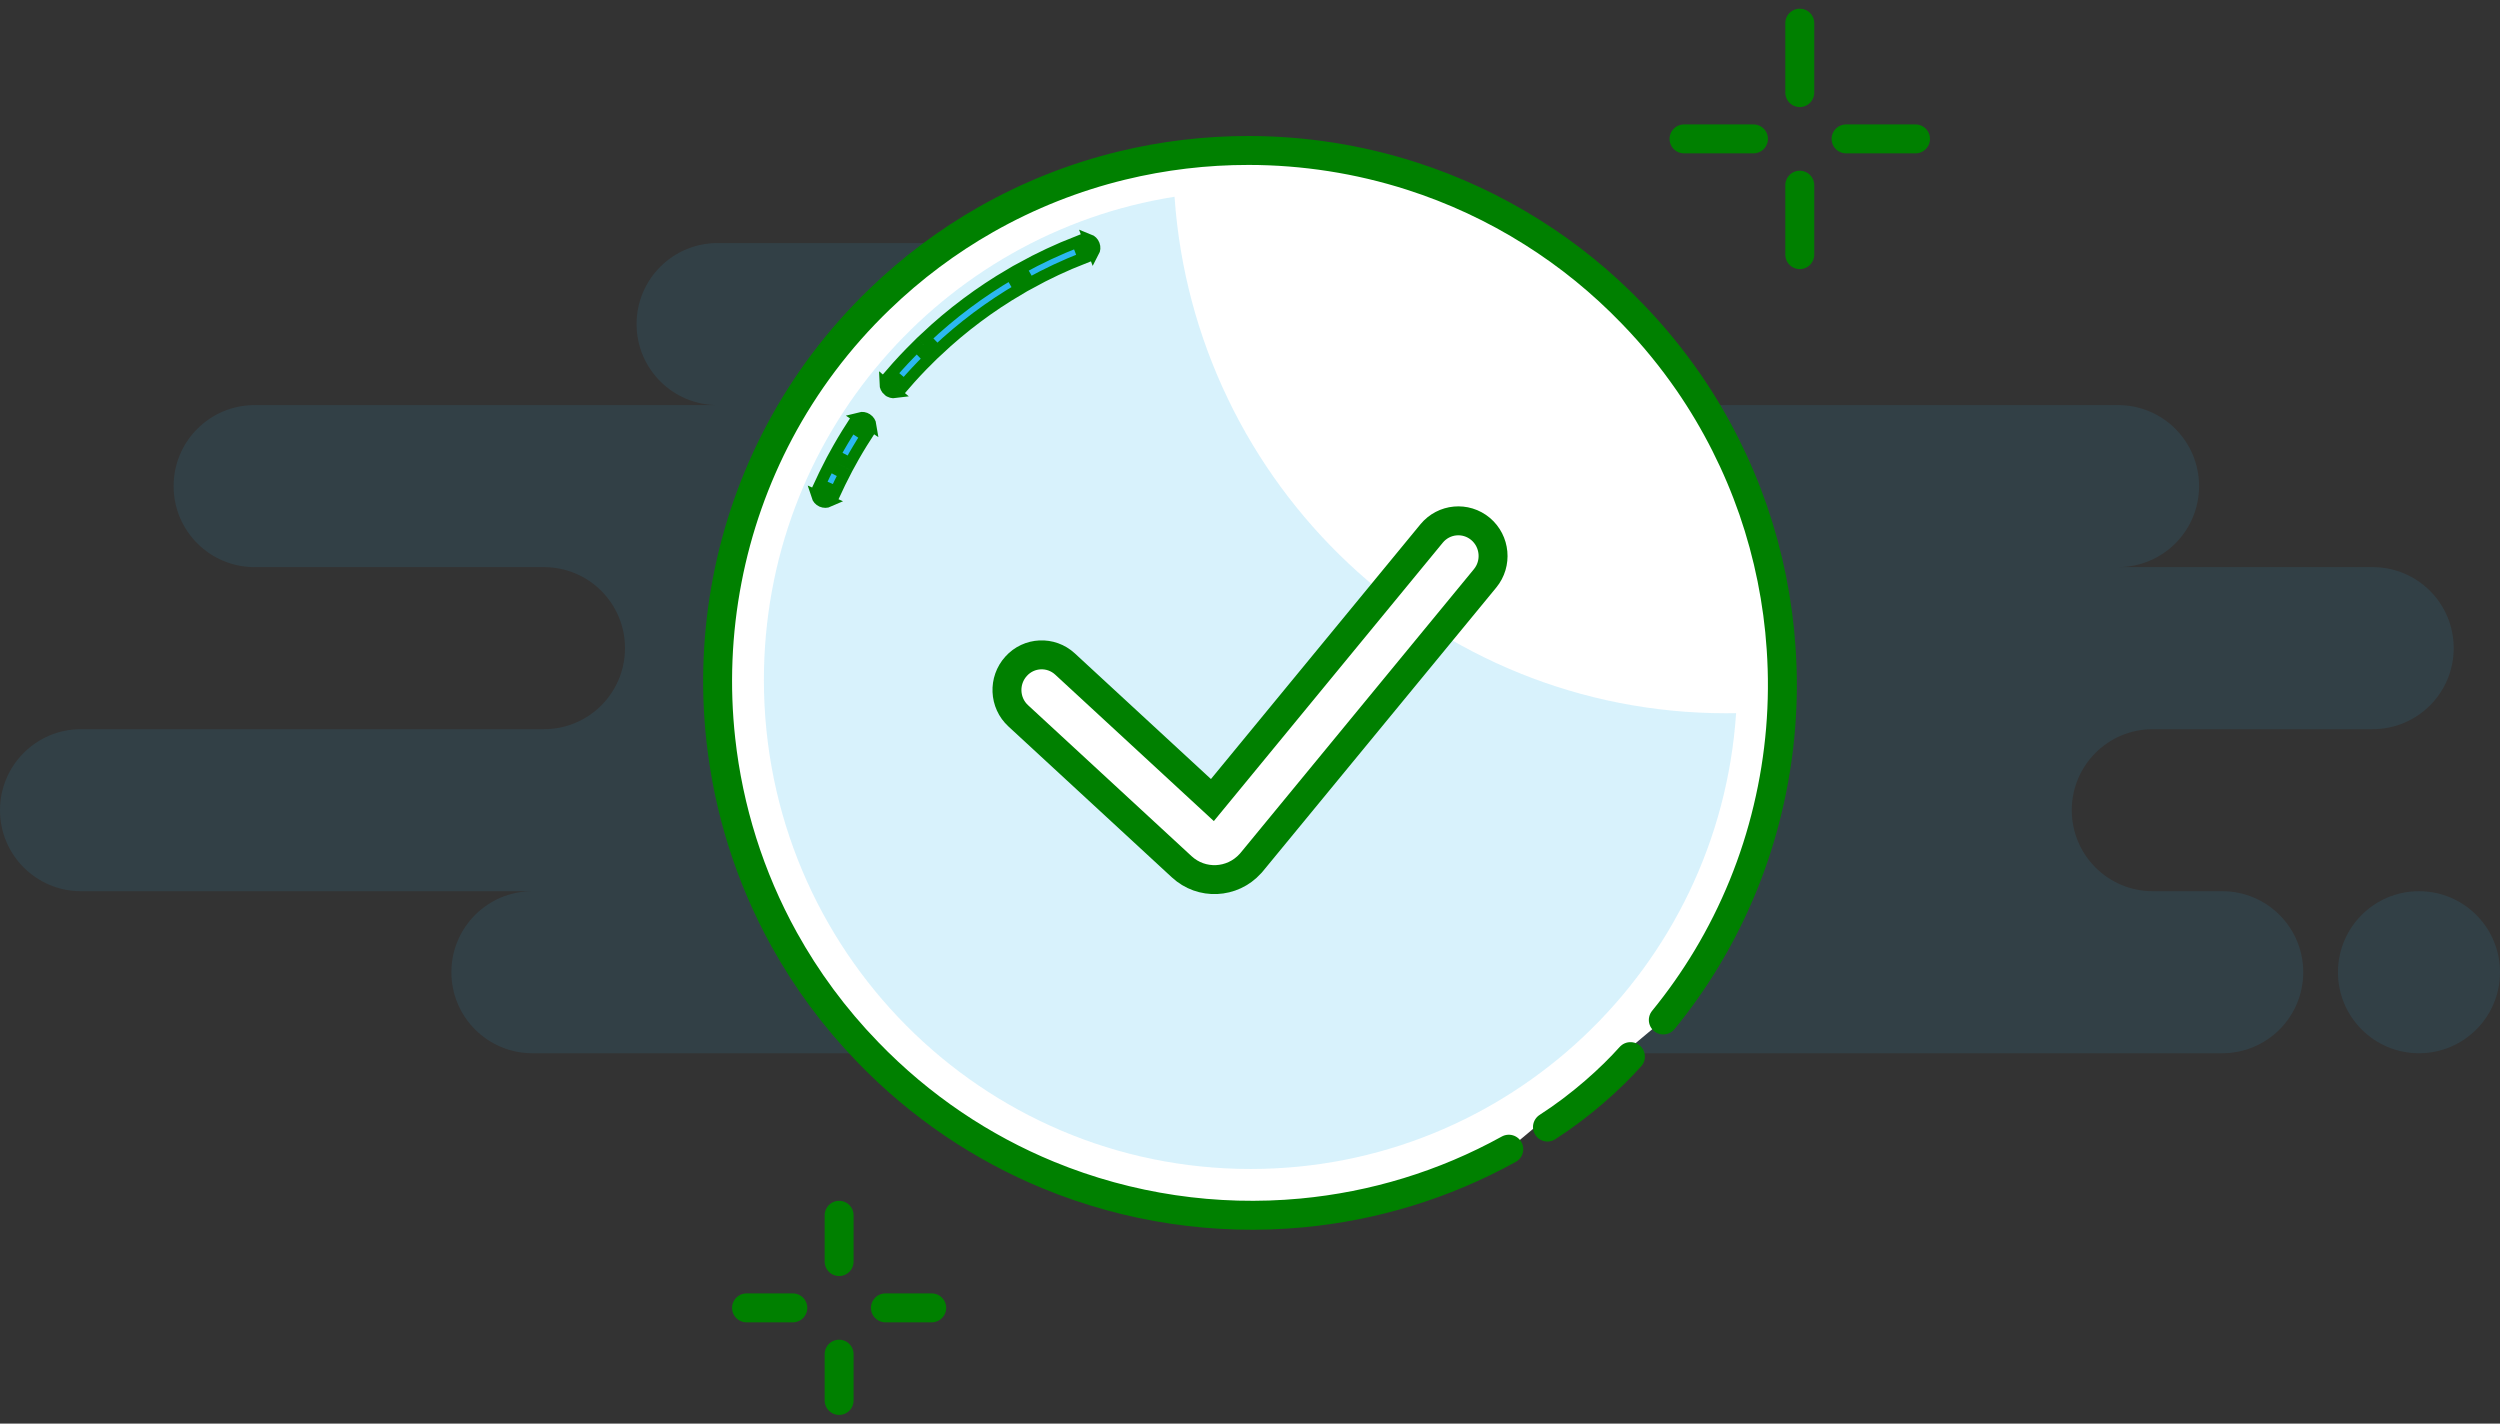 <svg width="216" height="123" viewBox="0 0 216 123" fill="none" xmlns="http://www.w3.org/2000/svg">
<rect x="0" y="0" width="216" height="123" fill="#333333" stroke="none"/>
<path fill-rule="evenodd" clip-rule="evenodd" d="M46 91H137C137.51 91 138.02 90.944 138.5 90.839C138.98 90.944 139.49 91 140 91H192C195.87 91 199 87.866 199 84C199 80.134 195.87 77 192 77H186C182.13 77 179 73.866 179 70C179 66.134 182.13 63 186 63H205C208.87 63 212 59.866 212 56C212 52.134 208.87 49 205 49H183C186.87 49 190 45.866 190 42C190 38.134 186.87 35 183 35H119C122.87 35 126 31.866 126 28C126 24.134 122.87 21 119 21H62C58.13 21 55 24.134 55 28C55 31.866 58.13 35 62 35H22C18.13 35 15 38.134 15 42C15 45.866 18.13 49 22 49H47C50.87 49 54 52.134 54 56C54 59.866 50.87 63 47 63H7C3.13 63 0 66.134 0 70C0 73.866 3.13 77 7 77H46C42.13 77 39 80.134 39 84C39 87.866 42.13 91 46 91ZM209 91C212.87 91 216 87.866 216 84C216 80.134 212.87 77 209 77C205.13 77 202 80.134 202 84C202 87.866 205.13 91 209 91Z" fill="#2cb8f1" fill-opacity="0.1"/>
<path d="M155.5 2V8" stroke="#008000" stroke-width="2.5" stroke-linecap="round" stroke-linejoin="round"/>
<path d="M155.5 16V22" stroke="#008000" stroke-width="2.5" stroke-linecap="round" stroke-linejoin="round"/>
<path d="M145.5 12H151.5" stroke="#008000" stroke-width="2.5" stroke-linecap="round" stroke-linejoin="round"/>
<path d="M159.5 12H165.5" stroke="#008000" stroke-width="2.5" stroke-linecap="round" stroke-linejoin="round"/>
<path d="M72.5 105V109" stroke="#008000" stroke-width="2.5" stroke-linecap="round" stroke-linejoin="round"/>
<path d="M72.5 117V121" stroke="#008000" stroke-width="2.5" stroke-linecap="round" stroke-linejoin="round"/>
<path d="M64.5 113H68.5" stroke="#008000" stroke-width="2.5" stroke-linecap="round" stroke-linejoin="round"/>
<path d="M76.5 113H80.5" stroke="#008000" stroke-width="2.5" stroke-linecap="round" stroke-linejoin="round"/>
<path fill-rule="evenodd" clip-rule="evenodd" d="M143.71 88.126C145.1 86.423 146.35 84.642 147.46 82.799C149.9 78.744 151.66 74.388 152.73 69.897C153.82 65.356 154.21 60.676 153.89 56.03C153.62 51.976 152.81 47.947 151.47 44.06C150.13 40.203 148.27 36.484 145.88 33.015C144.45 30.948 142.84 28.97 141.03 27.104C138.39 24.364 135.49 22.022 132.4 20.079C129.09 17.991 125.57 16.363 121.93 15.198C117.37 13.739 112.63 13.005 107.89 13C104.2 12.996 100.51 13.433 96.9 14.312C92.84 15.303 88.9 16.854 85.18 18.969C81.91 20.828 78.82 23.123 75.99 25.855C72.43 29.287 69.55 33.157 67.35 37.299C65.2 41.353 63.69 45.668 62.84 50.089C61.96 54.643 61.77 59.309 62.28 63.918C62.94 69.891 64.76 75.768 67.76 81.179C69.68 84.641 72.08 87.912 74.97 90.896C79.54 95.634 84.88 99.183 90.6 101.535C97.56 104.397 105.08 105.489 112.46 104.8C118.66 104.221 124.76 102.387 130.36 99.29" fill="white"/>
<path d="M143.71 88.126C145.1 86.423 146.35 84.642 147.46 82.799C149.9 78.744 151.66 74.388 152.73 69.897C153.82 65.356 154.21 60.676 153.89 56.03C153.62 51.976 152.81 47.947 151.47 44.06C150.13 40.203 148.27 36.484 145.88 33.015C144.45 30.948 142.84 28.97 141.03 27.104C138.39 24.364 135.49 22.022 132.4 20.079C129.09 17.991 125.57 16.363 121.93 15.198C117.37 13.739 112.63 13.005 107.89 13C104.2 12.996 100.51 13.433 96.9 14.312C92.84 15.303 88.9 16.854 85.18 18.969C81.91 20.828 78.82 23.123 75.99 25.855C72.43 29.287 69.55 33.157 67.35 37.299C65.2 41.353 63.69 45.668 62.84 50.089C61.96 54.643 61.77 59.309 62.28 63.918C62.94 69.891 64.76 75.768 67.76 81.179C69.68 84.641 72.08 87.912 74.97 90.896C79.54 95.634 84.88 99.183 90.6 101.535C97.56 104.397 105.08 105.489 112.46 104.8C118.66 104.221 124.76 102.387 130.36 99.29" stroke="#008000" stroke-width="2.5" stroke-linecap="round" stroke-linejoin="round"/>
<path d="M133.7 97.378C136.61 95.508 139.19 93.175 140.87 91.291" stroke="#008000" stroke-width="2.5" stroke-linecap="round"/>
<path d="M150 61.617C149.71 61.622 149.43 61.625 149.14 61.625C123.89 61.625 103.21 41.936 101.48 17C81.38 20.171 66 37.653 66 58.743C66 82.081 84.83 101 108.05 101C130.31 101 148.53 83.615 150 61.617Z" fill="#2cb8f1" fill-opacity="0.18"/>
<path fill-rule="evenodd" clip-rule="evenodd" d="M92.02 57.373C90.8 56.243 88.9 56.33 87.79 57.567C86.67 58.803 86.75 60.721 87.98 61.851L102.1 74.889C103.81 76.47 106.46 76.349 108.03 74.618C108.09 74.544 108.09 74.544 108.16 74.469L128.31 49.972C129.37 48.684 129.19 46.772 127.92 45.701C126.64 44.63 124.75 44.806 123.69 46.094L104.75 69.125L92.02 57.373Z" fill="white" stroke="#008000" stroke-width="2.5" stroke-linecap="round"/>
<path d="M88.069 24.983C85.561 26.452 83.179 28.224 80.974 30.3L79.93 29.22C82.224 27.056 84.708 25.209 87.325 23.678L87.696 24.329L87.696 24.329L88.069 24.983ZM88.938 24.488L88.194 23.184C89.786 22.304 91.42 21.54 93.089 20.89L93.617 22.294C92.019 22.917 90.458 23.648 88.938 24.488ZM94.487 21.765L94.091 20.713C94.284 20.788 94.445 20.941 94.522 21.148L94.522 21.148L94.524 21.154C94.604 21.361 94.584 21.583 94.487 21.765ZM80.254 30.993C79.508 31.729 78.802 32.486 78.132 33.263L76.986 32.297C77.686 31.482 78.433 30.687 79.211 29.916L79.731 30.453L79.731 30.453L80.254 30.993ZM76.483 33.181L77.34 33.904C77.138 33.932 76.923 33.878 76.752 33.734L76.751 33.734C76.58 33.59 76.489 33.387 76.483 33.181ZM72.965 40.913C72.697 41.431 72.444 41.953 72.201 42.478L70.833 41.869C71.09 41.311 71.359 40.757 71.641 40.209L72.298 40.558L72.297 40.56L72.965 40.913ZM70.597 42.858L71.616 43.312C71.428 43.397 71.206 43.404 71.004 43.314C70.802 43.224 70.659 43.055 70.597 42.858ZM72.109 39.325C72.568 38.483 73.059 37.655 73.584 36.842L74.838 37.67C74.338 38.443 73.87 39.23 73.435 40.029L72.109 39.325ZM75.17 35.795L75.17 35.795L75.17 35.795ZM75.228 36.729L74.293 36.112C74.492 36.06 74.711 36.09 74.892 36.211L74.896 36.213C75.082 36.336 75.197 36.526 75.228 36.729Z" fill="#2cb8f1" stroke="#008000"/>
</svg>
